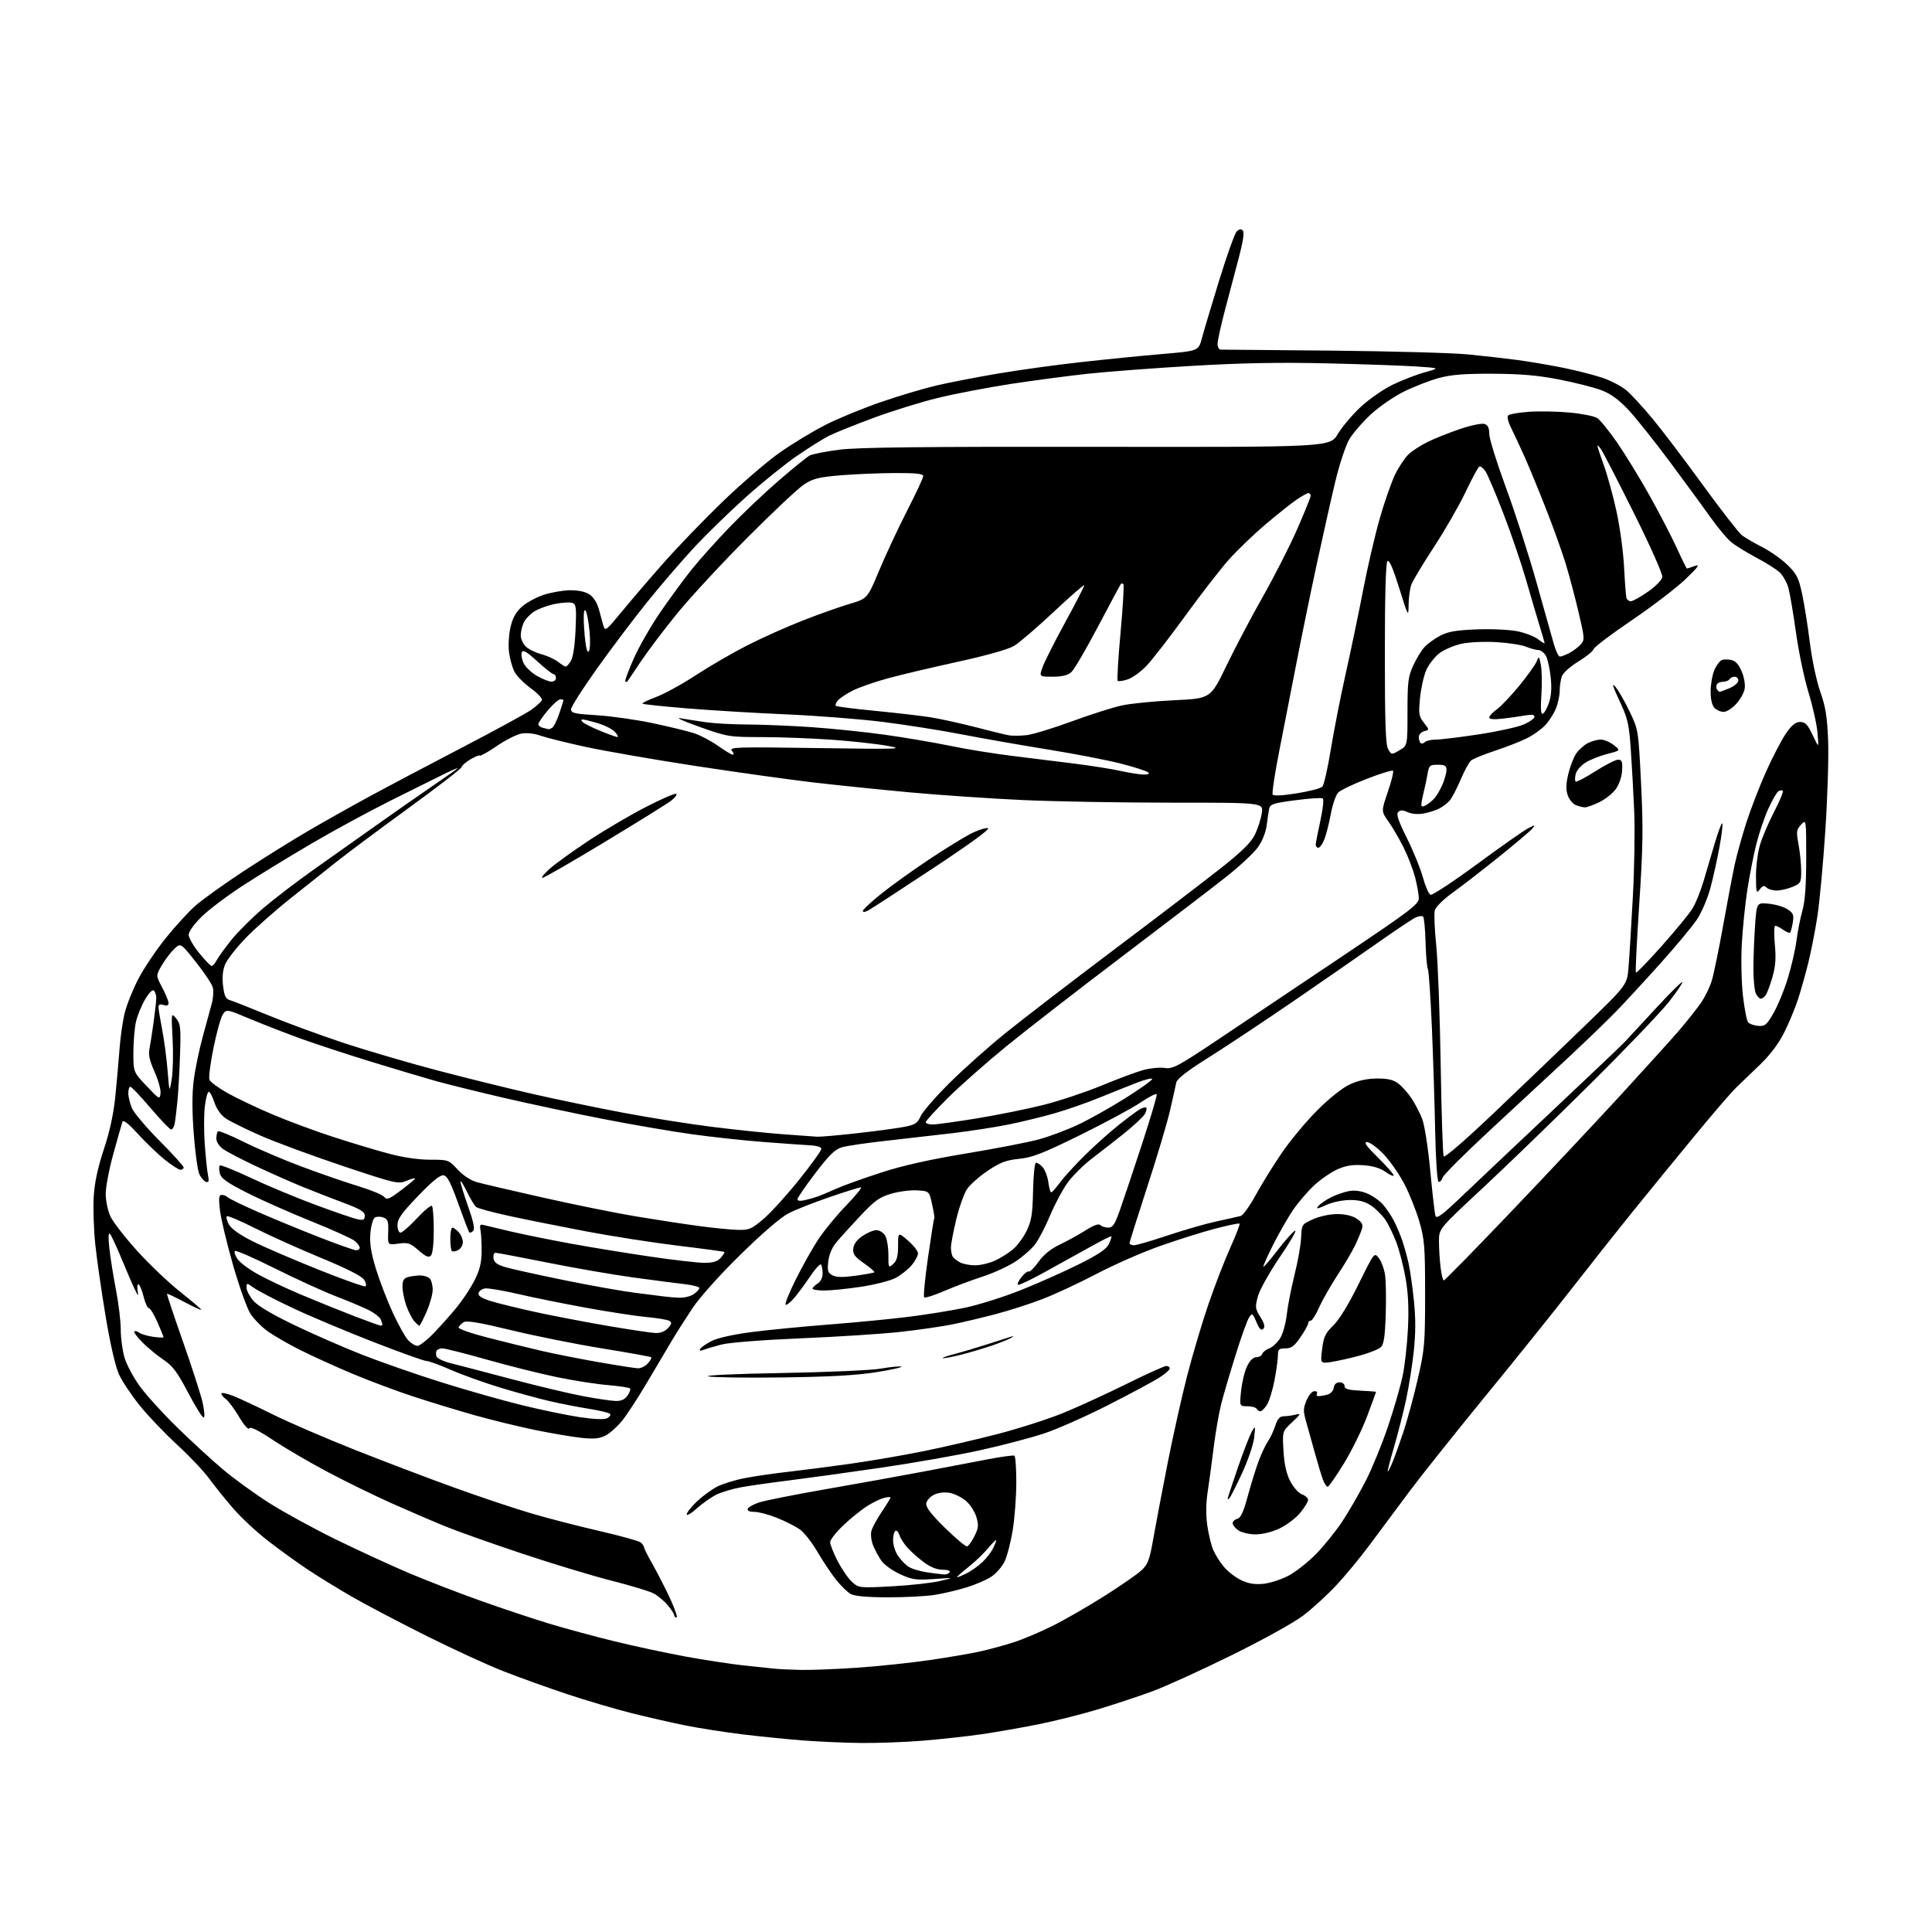 <?xml version="1.0" encoding="UTF-8" standalone="no"?>
<svg 
  version="1.1" 
  xmlns="http://www.w3.org/2000/svg" 
  xmlns:xlink="http://www.w3.org/1999/xlink" 
  xmlns:svg="http://www.w3.org/2000/svg"
  xmlns:rdf="http://www.w3.org/1999/02/22-rdf-syntax-ns#"
  xmlns:cc="http://creativecommons.org/ns#"
  xmlns:dc="http://purl.org/dc/elements/1.1/"
  viewBox="0 0 768 768"
  width="768"
  height="768"
>
<style>svg {background-color: white; }</style>"
<path stroke="none" fill="black" fill-rule="evenodd" d="M342.10,692.86C335.72,692.78 325.55,692.34 319.50,691.88C313.45,691.42 302.65,690.34 295.50,689.48C288.35,688.62 278.00,687.00 272.50,685.90C267.00,684.79 257.25,682.56 250.84,680.95C244.42,679.33 232.95,675.94 225.34,673.41C217.73,670.87 206.32,666.77 200.00,664.30C193.68,661.82 179.72,655.40 169.00,650.03C158.28,644.66 145.00,637.67 139.50,634.49C134.00,631.31 126.12,626.46 122.00,623.70C117.88,620.94 110.89,615.89 106.49,612.47C102.08,609.06 95.97,603.39 92.92,599.88C89.86,596.37 85.52,590.98 83.26,587.91C81.01,584.83 75.28,578.76 70.53,574.41C65.78,570.06 59.15,563.12 55.78,559.00C52.42,554.88 48.62,549.21 47.34,546.42C45.89,543.25 43.88,534.58 42.01,523.42C40.36,513.56 38.51,500.65 37.88,494.72C37.26,488.78 36.98,480.23 37.25,475.72C37.60,470.07 38.86,464.18 41.28,456.88C43.61,449.84 45.15,442.76 45.84,435.88C46.42,430.17 47.17,421.68 47.51,417.00C47.86,412.32 48.78,405.86 49.58,402.64C50.37,399.41 52.81,393.34 54.99,389.14C57.18,384.94 62.07,377.65 65.86,372.94C69.66,368.23 74.95,362.44 77.63,360.07C80.31,357.70 88.80,351.61 96.50,346.53C104.20,341.46 115.90,334.16 122.50,330.31C129.10,326.46 140.35,320.14 147.50,316.26C154.65,312.39 171.07,303.72 183.98,297.01C196.89,290.29 209.14,283.61 211.20,282.15C213.25,280.69 215.15,278.96 215.42,278.31C215.68,277.65 213.69,275.53 210.99,273.59C208.29,271.65 205.37,268.68 204.49,266.98C203.61,265.28 202.64,261.72 202.32,259.06C202.01,256.40 202.30,251.93 202.97,249.13C203.83,245.54 205.16,243.18 207.50,241.13C209.33,239.53 213.19,237.43 216.09,236.47C218.99,235.51 223.69,234.68 226.53,234.64C229.83,234.60 232.64,235.19 234.31,236.28C235.93,237.35 237.36,239.60 238.08,242.25C238.71,244.59 239.53,247.56 239.90,248.85C240.51,251.01 241.08,250.57 247.00,243.35C250.54,239.03 257.99,230.32 263.57,224.00C269.14,217.68 279.76,206.65 287.17,199.50C294.57,192.35 304.77,183.57 309.82,180.00C314.88,176.43 323.20,171.39 328.31,168.81C333.42,166.23 343.43,162.13 350.55,159.70C357.67,157.26 367.55,154.33 372.50,153.18C377.45,152.03 388.18,149.95 396.35,148.56C404.52,147.16 419.37,145.10 429.35,143.99C439.33,142.87 454.01,141.41 461.97,140.73C476.44,139.50 476.44,139.50 477.76,134.50C478.49,131.75 481.58,121.40 484.63,111.50C487.69,101.60 490.81,92.84 491.58,92.04C492.54,91.05 493.31,90.91 494.01,91.61C494.71,92.31 494.20,95.78 492.41,102.57C490.96,108.03 488.47,117.44 486.89,123.47C485.30,129.51 484.00,135.47 484.00,136.72C484.00,137.97 484.56,138.99 485.25,138.98C485.94,138.96 505.85,139.15 529.50,139.38C553.15,139.61 577.45,140.29 583.50,140.88C589.55,141.47 598.33,142.46 603.00,143.08C607.67,143.71 615.77,145.07 621.00,146.12C626.23,147.17 633.35,148.97 636.84,150.13C640.33,151.28 644.78,153.63 646.73,155.34C648.68,157.05 653.28,162.06 656.94,166.47C660.61,170.89 669.57,182.70 676.85,192.72C684.14,202.73 691.12,211.73 692.37,212.72C693.63,213.70 697.30,215.85 700.54,217.50C703.78,219.15 708.32,222.36 710.62,224.63C714.23,228.18 715.03,229.78 716.38,236.13C717.25,240.18 718.63,248.91 719.46,255.52C720.31,262.32 722.11,270.78 723.60,275.02C725.72,281.01 726.34,284.90 726.71,294.50C726.97,301.10 726.46,317.27 725.58,330.42C724.70,343.58 723.28,358.88 722.42,364.42C721.55,369.97 719.96,378.10 718.88,382.50C717.80,386.90 715.97,393.43 714.82,397.00C713.66,400.57 711.18,406.58 709.29,410.35C707.05,414.84 703.73,419.26 699.69,423.16C696.28,426.43 692.01,430.55 690.18,432.30C688.35,434.06 681.15,442.41 674.18,450.86C667.21,459.30 656.17,472.80 649.66,480.86C643.15,488.91 632.05,502.93 624.99,512.00C617.93,521.08 602.39,540.42 590.45,555.00C578.52,569.58 564.90,586.67 560.18,593.00C555.47,599.33 548.44,608.77 544.56,613.99C540.68,619.21 534.58,626.59 531.00,630.39C527.42,634.19 521.58,639.52 518.00,642.24C514.33,645.03 501.91,651.91 489.50,658.02C477.40,663.98 463.23,670.43 458.00,672.35C452.77,674.27 443.16,677.46 436.63,679.44C430.11,681.42 419.31,684.13 412.63,685.47C405.96,686.80 395.77,688.58 390.00,689.41C384.23,690.25 373.70,691.40 366.60,691.97C359.51,692.54 348.49,692.94 342.10,692.86zM318.50,663.82C322.35,663.90 332.25,663.51 340.50,662.96C348.75,662.40 361.73,661.04 369.35,659.94C376.96,658.83 386.19,657.25 389.85,656.42C393.51,655.59 399.43,653.98 403.00,652.83C406.57,651.68 413.47,648.76 418.33,646.35C423.18,643.94 432.48,638.59 438.99,634.47C445.49,630.34 452.15,625.73 453.78,624.21C456.33,621.83 456.98,620.07 458.48,611.47C459.44,605.99 461.99,592.58 464.14,581.69C466.28,570.79 469.81,555.04 471.96,546.69C474.12,538.33 477.93,525.56 480.42,518.30C482.91,511.04 486.80,500.99 489.07,495.97C491.33,490.95 492.98,486.65 492.74,486.41C492.50,486.17 488.08,487.09 482.90,488.45C477.73,489.81 467.83,492.93 460.91,495.39C453.98,497.85 442.73,502.79 435.91,506.38C429.08,509.96 419.45,514.46 414.50,516.36C409.55,518.27 401.23,520.95 396.00,522.33C390.77,523.71 383.00,525.56 378.73,526.43C374.46,527.31 365.01,528.67 357.73,529.47C350.45,530.26 332.68,531.41 318.24,532.01C302.90,532.66 289.80,533.69 286.74,534.49C283.86,535.24 280.64,536.19 279.59,536.60C278.24,537.12 277.89,536.99 278.40,536.16C278.81,535.50 280.85,534.10 282.95,533.03C285.19,531.88 291.63,530.45 298.63,529.54C305.16,528.69 319.05,527.33 329.50,526.52C339.95,525.71 354.12,524.34 361.00,523.48C367.88,522.63 377.95,521.01 383.38,519.89C388.82,518.77 398.94,515.58 405.88,512.81C412.82,510.03 423.25,505.39 429.05,502.48C436.83,498.58 439.92,496.47 440.83,494.46C441.52,492.97 441.94,491.61 441.78,491.44C441.61,491.28 437.66,493.28 432.99,495.88C428.32,498.49 420.25,502.96 415.05,505.82C409.85,508.69 405.20,510.90 404.72,510.74C404.25,510.58 404.82,509.22 406.01,507.72C407.19,506.21 408.51,505.20 408.93,505.46C409.36,505.72 411.11,503.99 412.82,501.60C414.89,498.72 417.72,496.42 421.25,494.75C424.17,493.36 428.78,490.83 431.48,489.11C434.76,487.03 436.73,486.33 437.40,487.00C437.95,487.55 439.38,488.00 440.57,488.00C442.36,488.00 443.18,486.74 445.28,480.75C446.68,476.76 450.60,465.05 453.99,454.72C457.37,444.38 460.00,435.52 459.82,435.02C459.64,434.53 456.80,435.95 453.50,438.19C450.20,440.44 439.40,446.26 429.50,451.14C414.56,458.50 410.41,460.12 405.10,460.66C399.89,461.19 397.59,462.07 392.62,465.41C389.27,467.66 385.57,470.94 384.39,472.71C383.22,474.47 381.30,479.87 380.13,484.71C378.96,489.54 378.00,494.62 378.01,496.00C378.02,497.38 378.36,499.00 378.77,499.60C379.17,500.21 380.48,501.22 381.68,501.85C382.89,502.48 385.59,502.99 387.68,502.98C389.78,502.97 393.30,502.14 395.50,501.13C397.70,500.13 400.93,498.10 402.67,496.63C404.42,495.16 406.87,491.83 408.13,489.23C410.03,485.31 410.46,482.61 410.65,473.52C410.78,467.48 411.28,462.41 411.76,462.25C412.25,462.08 413.44,462.83 414.41,463.90C415.38,464.97 416.42,467.68 416.72,469.92C417.02,472.17 417.54,473.99 417.88,473.98C418.22,473.96 419.83,472.15 421.47,469.94C423.10,467.74 427.60,462.82 431.47,459.02C435.33,455.22 441.43,449.79 445.00,446.96C448.57,444.12 452.33,441.36 453.34,440.82C454.35,440.28 455.39,440.06 455.67,440.33C455.94,440.61 455.70,441.70 455.13,442.76C454.56,443.83 451.03,447.16 447.30,450.18C443.56,453.19 437.73,457.75 434.35,460.31C430.96,462.87 426.53,467.23 424.50,469.99C422.48,472.76 419.31,478.65 417.46,483.10C415.61,487.54 412.92,492.73 411.46,494.64C410.01,496.54 406.50,499.62 403.66,501.49C400.82,503.36 394.90,506.07 390.50,507.50C386.10,508.93 379.24,511.51 375.26,513.23C371.28,514.95 367.73,516.06 367.37,515.70C367.01,515.34 367.70,508.19 368.90,499.82C370.10,491.44 371.22,484.45 371.39,484.28C371.56,484.10 371.18,481.61 370.53,478.73C369.36,473.50 369.36,473.50 364.63,473.19C362.03,473.02 357.40,473.61 354.34,474.50C349.61,475.88 347.75,477.21 342.01,483.31C338.29,487.27 334.01,491.98 332.50,493.80C330.75,495.88 329.56,498.69 329.25,501.45C328.84,505.16 329.08,505.97 330.91,506.95C332.45,507.78 335.02,507.82 340.12,507.12C344.01,506.58 347.37,505.96 347.58,505.75C347.80,505.54 345.92,503.92 343.42,502.16C339.67,499.52 338.93,498.48 339.19,496.26C339.39,494.52 340.70,492.76 342.90,491.28C344.77,490.03 347.25,489.00 348.41,489.00C349.57,489.00 351.11,489.95 351.83,491.10C352.55,492.26 353.14,495.67 353.14,498.69C353.14,504.05 353.19,504.14 355.07,502.44C356.53,501.12 357.00,499.35 357.00,495.23C357.00,489.77 357.00,489.77 360.92,493.13C363.07,494.99 364.87,497.25 364.92,498.17C364.96,499.09 363.82,501.25 362.37,502.97C360.93,504.68 358.00,506.98 355.86,508.07C353.73,509.16 347.59,510.71 342.24,511.52C336.88,512.33 330.36,512.99 327.75,512.99C325.14,513.00 323.00,512.66 323.00,512.24C323.00,511.82 323.90,510.92 325.00,510.23C326.23,509.46 327.00,507.90 327.00,506.16C327.00,504.60 326.70,503.03 326.33,502.66C325.96,502.29 324.05,504.40 322.08,507.34C320.11,510.28 317.24,514.16 315.71,515.97C314.17,517.77 312.63,518.97 312.29,518.62C311.94,518.28 313.73,513.83 316.26,508.75C318.79,503.66 322.75,496.57 325.07,493.00C327.38,489.43 332.44,483.24 336.31,479.25C340.17,475.26 342.83,472.00 342.20,472.00C341.58,472.00 335.98,473.74 329.76,475.87C323.54,478.00 316.21,480.89 313.47,482.30C310.43,483.86 303.02,490.22 294.41,498.68C286.24,506.68 278.25,515.58 275.41,519.83C272.71,523.86 268.98,529.71 267.13,532.83C265.27,535.95 260.83,543.45 257.25,549.50C253.68,555.55 249.20,562.42 247.30,564.77C245.40,567.11 242.44,569.75 240.74,570.64C238.37,571.86 236.14,572.09 231.32,571.59C227.85,571.24 219.64,569.85 213.09,568.52C206.54,567.19 195.60,564.52 188.77,562.60C181.94,560.67 170.90,557.31 164.24,555.12C157.58,552.93 146.62,548.83 139.90,546.00C133.17,543.17 123.81,538.91 119.08,536.52C114.36,534.14 108.60,530.80 106.27,529.10C103.94,527.41 100.93,524.32 99.57,522.26C98.22,520.19 95.08,511.41 92.60,502.75C90.13,494.09 87.79,484.30 87.42,481.00C86.87,476.15 87.02,475.00 88.17,475.00C88.96,475.00 90.03,475.43 90.56,475.96C91.08,476.48 96.24,479.00 102.01,481.54C107.78,484.09 118.72,488.61 126.33,491.59C133.93,494.56 140.79,497.00 141.58,497.00C142.36,497.00 143.00,496.55 143.00,495.99C143.00,495.43 142.13,494.23 141.06,493.32C139.99,492.40 132.23,488.89 123.81,485.51C115.39,482.12 103.90,477.03 98.27,474.18C90.20,470.10 87.90,468.46 87.40,466.45C87.05,465.05 87.03,463.63 87.37,463.30C87.70,462.96 93.27,465.19 99.74,468.24C106.21,471.29 117.76,476.11 125.42,478.95C133.07,481.79 140.61,484.37 142.17,484.68C144.52,485.15 145.00,484.91 145.00,483.26C145.00,481.67 143.23,480.61 136.25,478.01C131.44,476.22 123.90,473.27 119.50,471.46C115.10,469.65 107.00,466.05 101.50,463.46C96.00,460.87 90.26,457.87 88.75,456.81C87.13,455.66 86.00,453.93 86.00,452.60C86.00,451.35 86.28,450.06 86.62,449.72C86.96,449.38 91.57,451.26 96.87,453.91C102.17,456.56 112.58,461.00 120.00,463.77C127.42,466.55 137.55,470.05 142.50,471.55C147.45,473.05 152.05,474.95 152.72,475.78C153.77,477.09 154.68,476.73 159.47,473.11C162.51,470.82 165.00,468.72 165.00,468.45C165.00,468.19 163.47,468.61 161.60,469.40C158.32,470.76 157.37,470.54 136.35,463.52C124.33,459.50 109.65,454.09 103.72,451.49C97.79,448.89 91.52,445.80 89.80,444.63C87.82,443.29 86.13,440.92 85.24,438.25C84.47,435.91 83.45,434.00 82.99,434.00C82.52,434.00 81.83,436.55 81.44,439.67C81.05,442.78 81.02,449.52 81.38,454.63C81.74,459.74 82.32,465.35 82.67,467.10C83.16,469.55 82.99,470.16 81.90,469.81C81.13,469.56 79.95,468.22 79.27,466.84C78.60,465.46 77.59,458.26 77.03,450.85C76.34,441.80 76.33,434.77 77.00,429.48C77.55,425.15 79.17,417.30 80.61,412.05C82.04,406.80 83.67,400.82 84.22,398.78C84.78,396.73 84.95,393.94 84.61,392.59C84.27,391.23 81.26,386.68 77.91,382.47C71.83,374.81 71.83,374.81 69.32,377.16C67.94,378.45 65.71,381.36 64.37,383.64C61.94,387.78 61.94,387.78 64.47,392.54C65.86,395.16 67.00,397.94 67.00,398.72C67.00,399.68 66.36,399.93 65.00,399.50C63.62,399.06 63.00,399.32 63.00,400.33C63.00,401.13 63.65,405.10 64.44,409.14C65.23,413.19 66.21,420.55 66.61,425.50C67.35,434.50 67.35,434.50 68.26,429.00C68.76,425.98 68.92,418.77 68.61,413.00C68.06,402.50 68.06,402.50 70.01,404.83C71.75,406.92 71.91,408.41 71.58,418.83C71.38,425.25 70.91,433.65 70.55,437.50C70.18,441.35 69.68,445.51 69.42,446.75C69.17,447.99 68.55,449.00 68.04,449.00C67.54,449.00 63.87,445.18 59.88,440.50C55.90,435.82 52.28,432.00 51.82,432.00C51.37,432.00 51.00,433.14 51.00,434.53C51.00,435.92 51.64,438.59 52.42,440.46C53.20,442.32 58.15,448.19 63.42,453.49C68.69,458.80 73.00,463.56 73.00,464.07C73.00,464.58 72.43,465.00 71.73,465.00C71.03,465.00 68.22,463.19 65.48,460.98C62.74,458.77 57.94,454.16 54.81,450.74C50.83,446.40 48.97,444.98 48.64,446.01C48.37,446.83 46.77,452.49 45.08,458.59C43.38,464.70 42.01,471.90 42.02,474.59C42.03,477.29 42.87,481.30 43.88,483.50C44.89,485.70 49.64,491.84 54.44,497.15C59.24,502.46 66.95,509.81 71.58,513.48C76.21,517.15 80.00,520.37 80.00,520.64C80.00,520.91 76.99,519.54 73.32,517.58C69.64,515.63 66.52,514.15 66.38,514.29C66.24,514.42 69.05,522.85 72.63,533.02C76.20,543.18 79.73,554.09 80.47,557.25C81.21,560.41 81.46,563.21 81.02,563.49C80.58,563.76 77.81,559.38 74.86,553.76C70.49,545.43 68.68,542.99 65.05,540.57C62.60,538.93 58.85,535.85 56.72,533.72C54.58,531.58 53.08,529.58 53.39,529.27C53.70,528.97 54.53,529.17 55.23,529.72C55.93,530.27 58.41,531.02 60.75,531.38C63.09,531.73 65.00,531.81 65.00,531.54C65.00,531.27 63.90,528.57 62.56,525.53C61.21,522.49 59.69,520.00 59.17,520.00C58.66,520.00 57.73,518.00 57.12,515.56C56.50,513.12 55.62,510.88 55.15,510.59C54.67,510.30 54.46,511.28 54.67,512.78C55.05,515.50 55.05,515.50 53.56,512.50C52.75,510.85 50.42,505.45 48.38,500.50C46.34,495.55 44.25,491.05 43.72,490.50C43.10,489.86 43.00,491.83 43.45,496.00C43.82,499.57 45.00,507.00 46.06,512.50C47.13,518.00 48.00,525.23 48.00,528.57C48.00,531.91 48.68,536.93 49.51,539.72C50.34,542.52 53.10,547.66 55.65,551.15C58.19,554.64 64.83,561.94 70.39,567.37C75.95,572.80 84.10,580.29 88.50,584.02C92.90,587.74 101.23,593.79 107.00,597.45C112.78,601.12 124.70,607.64 133.50,611.95C142.30,616.25 155.35,622.26 162.50,625.30C169.65,628.33 182.57,633.33 191.22,636.39C199.86,639.46 212.03,643.52 218.27,645.41C224.50,647.30 236.10,650.44 244.05,652.39C252.00,654.34 264.71,657.07 272.29,658.46C279.88,659.85 290.23,661.44 295.29,662.00C300.36,662.55 306.07,663.15 308.00,663.34C309.93,663.53 314.65,663.74 318.50,663.82zM268.93,643.00C268.42,643.00 268.00,642.58 268.00,642.08C268.00,641.57 266.82,639.75 265.38,638.04C263.94,636.33 261.40,634.23 259.74,633.37C258.08,632.51 250.60,630.25 243.11,628.35C235.63,626.46 219.55,621.59 207.39,617.53C195.23,613.48 181.28,608.52 176.39,606.51C171.50,604.50 162.07,600.43 155.43,597.46C148.80,594.50 137.52,588.98 130.38,585.20C123.23,581.42 113.44,575.70 108.61,572.49C102.78,568.61 99.60,567.03 99.13,567.79C98.71,568.48 97.07,566.65 95.03,563.21C93.16,560.07 90.82,556.91 89.82,556.19C88.82,555.47 88.00,554.47 88.00,553.96C88.00,553.45 90.14,553.88 92.75,554.91C95.36,555.95 102.49,559.29 108.60,562.33C114.70,565.37 129.33,571.68 141.10,576.35C152.87,581.02 170.72,587.80 180.77,591.42C190.82,595.04 204.41,599.59 210.98,601.53C217.54,603.48 229.76,606.64 238.14,608.56C246.51,610.49 253.96,612.55 254.68,613.15C255.41,613.75 256.00,614.60 256.00,615.03C256.00,615.46 257.61,618.66 259.58,622.14C261.54,625.62 264.67,631.74 266.51,635.73C268.36,639.73 269.45,643.00 268.93,643.00zM353.00,634.96C344.66,634.94 339.72,634.50 338.16,633.63C336.87,632.92 334.24,630.34 332.31,627.92C330.39,625.49 327.05,620.49 324.90,616.81C322.75,613.13 319.64,609.16 317.99,607.99C316.34,606.82 312.30,604.76 309.01,603.43C305.73,602.09 301.64,601.00 299.94,601.00C298.01,601.00 296.98,600.56 297.22,599.83C297.44,599.19 299.37,598.05 301.53,597.31C303.68,596.56 315.80,594.15 328.47,591.94C341.14,589.73 358.48,586.61 367.00,584.99C375.52,583.38 387.00,581.19 392.50,580.13C398.00,579.07 402.84,578.41 403.25,578.66C403.66,578.91 404.00,583.70 404.00,589.31C403.99,594.91 403.35,603.45 402.57,608.27C401.79,613.09 400.32,618.71 399.32,620.76C398.32,622.80 395.96,625.50 394.09,626.75C392.21,628.00 387.79,629.91 384.26,631.00C380.74,632.09 375.08,633.43 371.68,633.98C368.28,634.53 359.88,634.97 353.00,634.96zM354.47,630.59C361.64,630.21 370.20,629.27 373.50,628.51C379.50,627.11 379.50,627.11 371.35,627.68C364.10,628.18 362.61,627.97 357.76,625.75C354.77,624.38 351.43,621.96 350.33,620.38C349.24,618.80 347.77,616.05 347.06,614.27C346.35,612.49 346.04,609.96 346.38,608.63C346.71,607.31 348.56,603.88 350.49,601.01C352.42,598.15 354.00,595.57 354.00,595.29C354.00,595.01 352.84,595.07 351.42,595.43C350.00,595.79 346.97,597.25 344.70,598.69C342.42,600.13 338.18,603.55 335.28,606.30C332.38,609.04 330.00,612.08 330.00,613.04C330.00,614.01 331.36,617.43 333.03,620.65C334.70,623.87 337.27,627.58 338.75,628.89C341.39,631.24 341.68,631.27 354.47,630.59zM502.29,629.58C504.92,629.31 509.42,627.83 512.29,626.31C515.15,624.78 520.07,620.90 523.20,617.70C526.34,614.49 531.04,608.64 533.65,604.69C536.26,600.73 540.46,593.45 542.98,588.50C545.50,583.55 549.45,573.88 551.77,567.00C554.09,560.12 556.69,551.12 557.56,547.00C558.43,542.88 559.39,534.33 559.69,528.00C560.07,519.98 559.78,513.93 558.72,508.00C557.89,503.32 556.25,496.95 555.07,493.84C553.89,490.73 551.92,486.69 550.69,484.87C549.46,483.04 546.93,480.52 545.08,479.27C542.65,477.63 540.28,477.01 536.60,477.02C533.69,477.03 529.62,477.90 527.12,479.03C523.63,480.62 523.01,480.70 524.05,479.44C524.78,478.57 526.99,477.02 528.98,476.01C530.97,475.00 534.19,473.87 536.13,473.50C538.46,473.07 540.98,473.38 543.48,474.43C545.57,475.30 548.37,477.25 549.70,478.76C551.03,480.27 552.99,483.17 554.06,485.20C555.12,487.24 556.64,490.84 557.44,493.20C558.24,495.57 559.38,499.66 559.96,502.30C560.55,504.95 561.50,511.61 562.06,517.12C562.78,524.18 562.76,530.12 561.98,537.31C561.37,542.92 559.99,551.55 558.92,556.50C557.85,561.45 555.70,569.89 554.14,575.25C552.57,580.61 551.45,585.00 551.63,585.00C551.82,585.00 552.68,583.31 553.55,581.25C554.42,579.19 556.40,573.65 557.96,568.94C559.51,564.23 562.07,554.78 563.64,547.94C566.30,536.37 566.50,534.03 566.50,514.50C566.50,495.55 566.28,492.72 564.20,485.55C562.93,481.17 560.23,474.42 558.20,470.55C556.17,466.67 552.45,461.36 549.94,458.75C547.42,456.14 544.50,454.00 543.44,454.00C541.99,454.00 543.09,455.56 547.75,460.15C551.19,463.54 554.00,466.72 554.00,467.22C554.00,467.72 552.57,467.12 550.82,465.87C548.69,464.35 545.75,463.46 541.96,463.19C537.75,462.89 535.10,463.30 531.72,464.80C529.20,465.91 525.03,468.77 522.44,471.16C519.85,473.55 516.06,477.97 514.00,481.00C511.95,484.02 508.38,490.26 506.07,494.85C503.76,499.45 502.03,503.36 502.22,503.55C502.41,503.74 505.02,500.69 508.03,496.76C511.04,492.84 514.11,489.44 514.85,489.20C515.60,488.96 512.87,493.65 508.80,499.63C504.73,505.61 500.80,512.61 500.08,515.20C498.86,519.56 498.93,520.15 501.01,523.52C502.65,526.16 502.95,527.45 502.15,528.25C501.34,529.06 500.62,528.32 499.46,525.55C497.98,522.02 497.77,521.88 496.57,523.62C495.85,524.66 493.44,531.35 491.21,538.50C488.97,545.65 486.39,554.42 485.47,558.00C484.56,561.58 483.19,569.45 482.44,575.50C481.69,581.55 480.61,589.54 480.04,593.25C479.39,597.51 479.34,602.32 479.90,606.28C480.39,609.73 481.44,614.11 482.24,616.03C483.04,617.94 484.98,621.03 486.56,622.89C488.13,624.76 491.24,627.14 493.46,628.18C496.36,629.54 498.85,629.93 502.29,629.58zM380.46,627.00C380.81,627.00 382.54,626.27 384.30,625.39C386.06,624.50 388.78,622.59 390.34,621.14C391.90,619.69 393.81,617.28 394.59,615.80C395.37,614.31 396.00,612.75 396.00,612.32C396.00,611.89 394.58,613.27 392.85,615.37C391.11,617.48 387.47,620.95 384.76,623.10C382.04,625.24 380.11,627.00 380.46,627.00zM375.19,625.88C376.12,625.94 377.16,625.55 377.50,625.00C377.87,624.41 376.73,624.00 374.71,624.00C372.53,624.00 369.90,622.97 367.40,621.13C365.26,619.55 362.31,616.96 360.86,615.38C359.41,613.80 357.92,611.48 357.54,610.24C357.16,608.99 356.44,608.23 355.93,608.54C355.42,608.86 355.00,610.55 355.01,612.31C355.01,614.06 355.85,616.76 356.86,618.31C357.88,619.85 359.72,621.81 360.95,622.68C362.18,623.54 365.50,624.58 368.34,625.00C371.18,625.41 374.26,625.81 375.19,625.88zM384.47,614.71C385.04,614.53 386.35,612.68 387.38,610.60C388.98,607.37 389.09,606.23 388.11,602.98C387.48,600.87 385.61,598.01 383.95,596.61C382.30,595.22 379.42,593.79 377.56,593.44C375.49,593.06 373.06,593.34 371.34,594.16C369.78,594.91 368.36,596.47 368.20,597.62C367.98,599.14 370.08,601.88 375.67,607.38C379.94,611.58 383.90,614.88 384.47,614.71zM499.00,609.94C496.52,609.91 493.49,609.19 492.25,608.33C491.01,607.46 490.00,606.19 490.00,605.49C490.00,604.80 490.83,604.01 491.85,603.75C493.22,603.39 494.31,601.04 495.97,594.88C497.21,590.27 499.14,584.02 500.25,581.00C501.37,577.98 503.06,574.38 504.00,573.00C504.95,571.62 506.27,568.81 506.94,566.75C507.85,563.95 508.71,563.00 510.33,562.99C511.52,562.98 513.62,562.69 515.00,562.35C517.24,561.80 517.09,562.11 513.62,565.37C509.74,569.00 509.74,569.00 510.21,576.75C510.52,582.06 511.36,585.85 512.88,588.79C514.10,591.18 516.17,593.50 517.54,594.02C518.89,594.53 520.00,595.53 520.00,596.25C520.00,596.96 518.57,599.28 516.82,601.40C515.07,603.52 511.36,606.32 508.57,607.62C505.52,609.04 501.71,609.96 499.00,609.94zM276.95,599.66C274.78,601.62 273.00,602.66 273.00,601.96C273.00,601.26 274.82,598.96 277.04,596.84C279.27,594.73 282.91,592.07 285.13,590.93C287.36,589.80 292.40,588.26 296.34,587.52C300.28,586.77 308.00,585.66 313.50,585.04C319.00,584.42 330.02,583.00 338.00,581.87C345.98,580.75 359.02,578.51 367.00,576.90C374.98,575.28 388.40,572.17 396.83,569.98C405.25,567.78 416.95,564.02 422.83,561.60C428.70,559.19 439.97,554.02 447.87,550.11C455.77,546.20 462.86,543.00 463.62,543.00C464.38,543.00 465.00,543.44 465.00,543.99C465.00,544.53 463.09,546.20 460.75,547.69C458.41,549.18 449.30,554.06 440.50,558.54C431.70,563.02 420.23,568.10 415.00,569.84C409.77,571.57 398.31,574.58 389.53,576.51C380.75,578.45 362.98,581.58 350.03,583.46C337.09,585.35 320.88,587.59 314.00,588.45C307.12,589.30 298.57,590.51 295.00,591.14C291.43,591.76 286.79,593.13 284.70,594.18C282.62,595.23 279.13,597.69 276.95,599.66zM488.80,595.45C488.36,595.97 488.00,596.14 488.00,595.81C488.00,595.49 489.83,589.91 492.07,583.41C494.31,576.92 496.81,570.45 497.63,569.05C499.04,566.61 499.08,566.71 498.54,571.50C498.23,574.25 496.09,580.55 493.79,585.50C491.49,590.45 489.25,594.93 488.80,595.45zM527.76,591.00C527.32,591.00 526.49,589.78 525.92,588.28C525.35,586.79 523.95,582.18 522.81,578.03C521.67,573.89 520.08,568.21 519.29,565.42C518.00,560.92 518.01,559.91 519.37,556.67C520.23,554.60 521.60,553.00 522.51,553.00C523.39,553.00 523.84,553.45 523.50,554.00C523.16,554.55 523.47,554.99 524.19,554.99C524.91,554.98 526.49,554.71 527.69,554.38C528.93,554.05 530.02,552.86 530.19,551.65C530.39,550.27 531.22,549.50 532.50,549.50C533.61,549.50 534.50,550.17 534.50,551.00C534.50,552.14 535.99,552.57 540.75,552.80C544.19,552.96 547.00,553.19 547.00,553.30C546.99,553.41 545.42,557.72 543.49,562.89C541.57,568.05 537.43,576.49 534.29,581.64C531.14,586.79 528.21,591.00 527.76,591.00zM241.28,563.80C242.26,563.30 242.83,562.54 242.56,562.09C242.28,561.65 238.56,560.73 234.28,560.05C230.00,559.37 222.90,557.99 218.50,556.97C214.10,555.96 205.27,553.54 198.88,551.60C192.49,549.66 183.64,546.48 179.22,544.54C174.80,542.59 170.41,541.00 169.48,541.00C168.55,541.00 158.95,537.56 148.14,533.35C137.34,529.14 122.98,523.10 116.24,519.91C109.49,516.73 102.63,513.16 100.99,511.99C98.05,509.90 98.00,509.90 98.00,511.86C98.00,512.95 99.19,515.26 100.64,516.99C102.37,519.04 108.01,522.40 116.89,526.68C124.38,530.29 136.57,535.62 144.00,538.54C151.43,541.46 165.60,546.39 175.50,549.50C185.40,552.61 199.80,556.70 207.50,558.58C215.20,560.47 225.55,562.61 230.50,563.35C236.06,564.18 240.18,564.35 241.28,563.80zM501.04,561.00C500.53,561.00 499.84,560.55 499.50,560.00C499.16,559.45 497.49,559.00 495.80,559.00C492.72,559.00 492.72,559.00 493.36,552.82C493.72,549.42 494.79,545.03 495.75,543.07C496.85,540.83 498.21,539.50 499.42,539.50C500.47,539.49 501.53,538.90 501.77,538.18C502.01,537.46 503.29,536.46 504.60,535.96C505.92,535.46 507.86,533.63 508.92,531.90C509.97,530.16 511.14,525.99 511.50,522.62C511.87,519.26 513.26,512.15 514.58,506.83C515.91,501.52 517.10,494.81 517.22,491.93C517.45,486.75 517.50,486.67 521.97,484.66C524.55,483.50 528.65,482.62 531.50,482.61C534.70,482.60 537.50,483.26 539.28,484.43C541.36,485.81 541.90,486.79 541.43,488.38C541.09,489.55 539.91,492.43 538.80,494.78C537.70,497.14 534.52,502.54 531.74,506.78C528.96,511.03 525.64,516.86 524.36,519.75C523.07,522.64 521.57,525.00 521.01,525.00C520.46,525.00 520.00,525.48 520.00,526.07C520.00,526.66 518.63,529.13 516.95,531.57C514.51,535.12 513.32,536.00 510.95,536.00C508.40,536.00 508.00,536.37 508.00,538.75C508.00,540.26 507.38,544.76 506.62,548.75C505.86,552.73 504.50,557.12 503.59,558.50C502.69,559.87 501.54,561.00 501.04,561.00zM244.69,556.91C246.90,556.97 248.35,556.33 249.40,554.84C250.23,553.65 250.72,552.36 250.49,551.98C250.26,551.60 246.34,550.99 241.78,550.61C237.23,550.24 228.10,548.82 221.50,547.46C214.90,546.10 202.35,542.96 193.60,540.49C184.86,538.02 176.89,536.00 175.91,536.00C174.92,536.00 173.87,536.41 173.56,536.91C173.25,537.41 173.24,538.45 173.53,539.23C173.83,540.01 176.42,541.22 179.29,541.93C182.15,542.64 193.00,545.48 203.39,548.23C213.78,550.98 226.60,554.03 231.89,555.02C237.17,556.00 242.94,556.85 244.69,556.91zM311.00,547.55C296.43,547.74 283.15,547.55 281.50,547.13C279.80,546.69 292.55,546.11 311.00,545.79C328.88,545.48 346.54,544.69 350.26,544.03C353.98,543.38 357.58,543.03 358.26,543.25C358.94,543.48 354.55,544.46 348.50,545.44C340.58,546.71 330.08,547.30 311.00,547.55zM253.60,543.92C254.75,543.97 256.51,543.10 257.51,541.99C258.50,540.89 259.12,539.79 258.88,539.54C258.63,539.30 249.90,537.72 239.47,536.03C229.04,534.35 212.71,531.08 203.20,528.77C190.43,525.67 185.47,524.85 184.26,525.61C183.36,526.18 182.47,527.10 182.28,527.66C182.09,528.23 187.46,530.10 194.22,531.82C200.97,533.55 210.55,535.90 215.50,537.04C220.45,538.19 230.57,540.19 238.00,541.49C245.43,542.79 252.44,543.88 253.60,543.92zM529.18,541.41C524.85,542.05 524.85,542.05 525.57,536.27C526.18,531.39 526.86,529.94 530.03,526.86C532.36,524.59 536.12,518.45 540.04,510.50C546.31,497.76 546.31,497.76 548.12,500.13C549.11,501.43 550.22,504.40 550.57,506.72C550.93,509.04 551.05,516.11 550.85,522.44C550.58,531.08 550.11,534.32 548.95,535.48C548.11,536.32 544.29,537.86 540.46,538.89C536.63,539.92 531.55,541.05 529.18,541.41zM374.86,539.91C374.11,539.86 375.98,539.16 379.00,538.36C382.02,537.57 387.88,535.84 392.00,534.52C396.12,533.21 400.40,531.84 401.50,531.49C403.02,531.00 403.14,531.08 402.00,531.80C401.18,532.32 397.80,533.68 394.50,534.82C391.20,535.95 385.74,537.58 382.36,538.44C378.98,539.30 375.60,539.96 374.86,539.91zM165.96,535.00C166.84,535.00 169.84,532.64 172.61,529.75C175.38,526.86 179.51,522.21 181.79,519.40C184.06,516.60 187.16,511.88 188.66,508.90C190.70,504.87 191.41,501.98 191.45,497.50C191.48,494.20 191.28,490.38 191.00,489.00C190.62,487.12 190.87,486.60 192.00,486.91C192.82,487.13 197.85,488.33 203.16,489.56C208.47,490.79 219.27,492.98 227.16,494.41C235.05,495.85 249.12,498.14 258.43,499.51C267.74,500.88 277.46,502.00 280.02,502.00C283.42,502.00 285.18,501.46 286.51,499.99C287.50,498.89 288.14,497.84 287.91,497.67C287.68,497.49 279.40,496.37 269.50,495.18C259.60,493.98 243.18,491.42 233.00,489.49C222.82,487.56 209.10,484.81 202.50,483.38C195.90,481.96 189.95,480.34 189.28,479.80C188.61,479.25 186.94,476.49 185.57,473.65C184.20,470.82 183.06,469.03 183.04,469.67C183.02,470.31 184.38,474.76 186.07,479.55C188.23,485.66 188.83,488.57 188.09,489.31C187.51,489.89 186.82,490.15 186.56,489.89C186.30,489.63 184.33,484.49 182.17,478.46C179.17,470.04 177.81,467.43 176.31,467.20C174.97,467.00 171.83,469.55 166.18,475.43C159.62,482.26 158.00,484.55 158.00,486.98C158.00,488.68 158.53,490.00 159.21,490.00C159.88,490.00 162.80,487.45 165.70,484.33C168.61,481.20 171.31,478.98 171.71,479.37C172.10,479.77 172.43,484.12 172.43,489.03C172.43,494.49 171.98,498.42 171.27,499.13C170.38,500.02 169.21,499.51 166.39,497.04C163.07,494.13 162.21,493.84 158.40,494.36C154.13,494.94 154.13,494.94 154.31,489.86C154.47,485.52 154.19,484.65 152.41,483.98C151.26,483.54 149.73,483.55 149.00,484.00C148.27,484.45 147.48,487.26 147.23,490.24C146.90,494.24 147.47,497.93 149.39,504.25C150.83,508.96 153.84,516.80 156.07,521.66C158.30,526.52 161.08,531.51 162.24,532.75C163.40,533.99 165.07,535.00 165.96,535.00zM260.60,529.90C262.55,529.96 264.38,529.24 265.56,527.94C267.03,526.31 267.15,525.71 266.11,525.07C265.39,524.62 261.36,523.95 257.15,523.56C252.95,523.18 242.08,521.52 233.00,519.86C223.93,518.21 211.68,515.73 205.79,514.35C199.90,512.98 194.05,512.00 192.80,512.18C191.55,512.35 190.39,513.20 190.22,514.06C190.01,515.16 191.47,516.08 195.21,517.23C198.12,518.12 205.96,520.05 212.64,521.51C219.32,522.97 232.14,525.43 241.14,526.98C250.14,528.53 258.89,529.84 260.60,529.90zM151.25,526.95C151.66,526.98 152.00,526.81 152.00,526.58C152.00,526.35 151.72,525.43 151.38,524.54C151.03,523.65 148.94,521.99 146.73,520.86C144.51,519.73 138.61,517.24 133.60,515.32C128.60,513.39 117.65,508.40 109.28,504.22C100.90,500.04 93.75,496.91 93.39,497.28C93.03,497.64 93.46,499.05 94.35,500.41C95.24,501.77 98.83,504.48 102.31,506.43C105.80,508.38 113.57,512.06 119.58,514.60C125.58,517.13 135.00,520.94 140.50,523.06C146.00,525.18 150.84,526.93 151.25,526.95zM166.71,527.00C166.49,527.00 165.58,526.19 164.68,525.20C163.79,524.21 162.37,521.45 161.53,519.07C160.69,516.70 160.00,513.28 160.00,511.49C160.00,508.96 160.50,508.10 162.25,507.63C163.49,507.30 165.65,507.02 167.05,507.01C168.45,507.01 170.14,507.54 170.80,508.20C171.46,508.86 172.00,510.87 172.00,512.67C172.00,514.47 170.90,518.43 169.56,521.47C168.21,524.51 166.93,527.00 166.71,527.00zM270.03,515.86C271.97,515.94 274.56,515.30 275.78,514.44C277.00,513.59 278.00,512.49 278.00,512.02C278.00,511.54 275.41,510.85 272.25,510.48C269.09,510.12 259.98,508.94 252.00,507.85C244.03,506.77 228.63,504.11 217.80,501.94C206.96,499.78 197.60,498.00 196.98,498.00C196.36,498.00 196.00,498.99 196.18,500.21C196.42,501.87 197.63,502.75 201.00,503.74C203.47,504.46 214.05,506.80 224.50,508.93C234.95,511.06 247.55,513.30 252.50,513.91C257.45,514.51 262.62,515.17 264.00,515.37C265.38,515.57 268.09,515.79 270.03,515.86zM145.28,511.33C145.74,511.04 145.48,509.84 144.70,508.65C143.80,507.28 137.54,504.12 127.39,499.94C118.65,496.32 106.84,491.01 101.15,488.12C95.45,485.24 90.51,483.15 90.17,483.49C89.83,483.84 90.23,485.33 91.05,486.81C92.01,488.53 95.41,490.93 100.52,493.48C104.91,495.67 116.59,500.70 126.47,504.66C136.35,508.61 144.81,511.62 145.28,511.33zM573.93,509.00C574.29,509.00 586.04,497.01 600.04,482.35C614.04,467.70 633.83,446.64 644.00,435.57C654.17,424.49 664.79,412.74 667.60,409.46C670.40,406.18 674.11,401.51 675.85,399.09C677.60,396.66 679.69,392.43 680.50,389.69C681.31,386.95 683.35,377.01 685.03,367.60C686.71,358.20 688.76,347.42 689.58,343.66C690.39,339.90 692.45,332.48 694.15,327.16C695.85,321.85 699.37,312.73 701.97,306.89C704.58,301.05 708.15,294.19 709.90,291.64C712.27,288.20 713.75,287.00 715.60,287.00C717.65,287.00 718.57,287.97 720.58,292.25C723.05,297.50 723.05,297.50 722.47,291.19C722.15,287.72 720.54,280.52 718.89,275.19C717.25,269.86 715.03,259.27 713.96,251.66C712.90,244.04 711.54,236.00 710.94,233.79C710.35,231.59 708.76,228.75 707.40,227.50C706.05,226.24 701.82,223.58 698.00,221.57C694.19,219.57 689.73,216.80 688.09,215.42C686.46,214.05 682.98,209.90 680.36,206.21C677.75,202.52 670.43,192.53 664.10,184.00C657.78,175.47 650.16,165.92 647.17,162.77C643.35,158.74 640.18,156.46 636.46,155.07C633.55,153.98 626.07,152.09 619.84,150.87C611.37,149.21 604.71,148.63 593.50,148.57C582.13,148.52 576.93,148.93 572.00,150.26C568.42,151.23 562.24,153.62 558.25,155.57C554.24,157.53 548.29,161.62 544.95,164.71C541.63,167.78 537.75,172.27 536.34,174.68C534.93,177.09 532.45,184.56 530.84,191.28C529.22,198.00 525.87,212.95 523.38,224.50C520.89,236.05 517.29,253.60 515.37,263.50C513.44,273.40 510.40,289.01 508.59,298.19C506.78,307.37 505.58,315.31 505.90,315.84C506.28,316.45 509.85,316.27 515.50,315.36C520.45,314.57 525.02,313.38 525.65,312.71C526.28,312.05 527.79,305.43 529.00,298.00C530.21,290.57 532.91,276.85 535.00,267.50C537.09,258.15 540.21,243.17 541.93,234.22C543.66,225.26 546.62,212.53 548.52,205.93C550.42,199.32 553.17,191.49 554.62,188.52C556.08,185.55 558.44,182.00 559.88,180.63C561.32,179.26 564.75,177.04 567.50,175.68C570.25,174.33 576.01,172.03 580.31,170.56C584.60,169.10 588.99,168.18 590.06,168.52C591.47,168.97 592.00,170.05 592.00,172.48C592.00,174.32 594.94,183.79 598.53,193.53C602.12,203.27 607.55,220.07 610.60,230.87C613.65,241.67 616.80,252.86 617.60,255.75C618.40,258.64 619.52,261.00 620.08,261.00C620.64,261.00 622.32,260.37 623.80,259.60C625.29,258.83 627.31,257.32 628.29,256.24C630.00,254.34 629.97,253.85 627.51,243.38C626.10,237.40 623.80,228.73 622.40,224.12C621.00,219.51 617.45,209.61 614.50,202.12C611.56,194.63 607.74,185.35 606.01,181.50C604.29,177.65 601.92,172.58 600.75,170.23C599.45,167.62 598.99,165.63 599.57,165.09C600.08,164.61 603.82,163.98 607.87,163.69C611.92,163.41 619.17,163.55 623.99,164.00C628.80,164.45 633.70,165.42 634.87,166.15C636.04,166.88 639.64,171.31 642.87,175.99C646.10,180.67 651.90,190.15 655.76,197.05C659.62,203.95 664.47,213.29 666.53,217.80C668.59,222.31 670.41,226.00 670.57,226.00C670.74,226.00 672.14,225.55 673.68,224.99C675.92,224.19 675.17,225.27 670.00,230.24C666.42,233.68 656.85,241.00 648.74,246.50C640.62,252.00 633.76,257.19 633.49,258.04C633.22,258.89 630.48,261.10 627.41,262.97C624.33,264.83 621.41,267.43 620.91,268.74C620.41,270.06 620.00,272.69 620.00,274.60C620.00,276.50 619.30,279.74 618.45,281.78C617.59,283.83 615.68,286.78 614.20,288.34C612.71,289.91 609.48,292.21 607.00,293.45C604.52,294.70 598.85,296.92 594.39,298.39C589.94,299.86 585.62,301.62 584.81,302.28C583.99,302.95 582.09,306.43 580.59,310.00C579.08,313.57 577.10,317.33 576.18,318.35C575.26,319.37 573.38,320.77 572.00,321.47C570.63,322.16 567.86,323.03 565.85,323.39C563.71,323.78 561.13,323.56 559.58,322.85C557.61,321.96 556.66,321.94 555.80,322.80C554.95,323.65 555.83,326.27 559.29,333.22C561.84,338.32 564.70,345.36 565.65,348.86C566.61,352.35 567.95,355.43 568.65,355.70C569.34,355.96 577.65,350.49 587.11,343.54C596.56,336.58 605.70,330.17 607.40,329.29C610.34,327.77 610.43,327.78 609.04,329.46C608.23,330.43 602.15,335.56 595.54,340.87C588.92,346.17 580.69,352.53 577.25,355.01C573.73,357.54 570.72,360.53 570.36,361.86C570.01,363.16 570.27,369.46 570.93,375.86C571.58,382.26 572.38,403.48 572.69,423.00C573.00,442.52 573.54,459.02 573.88,459.66C574.25,460.35 582.30,453.40 594.00,442.27C604.73,432.07 620.99,416.48 630.15,407.61C646.80,391.50 646.80,391.50 647.37,384.50C647.69,380.65 648.45,368.16 649.07,356.74C649.69,345.31 649.94,330.01 649.63,322.74C649.32,315.46 648.71,304.32 648.27,298.00C647.55,287.70 647.08,285.66 643.73,278.50C641.01,272.66 640.58,271.18 642.14,273.00C643.32,274.38 645.86,278.79 647.78,282.81C651.28,290.12 651.28,290.12 652.34,311.26C653.23,329.05 653.12,336.66 651.63,359.29C650.65,374.08 650.05,386.39 650.29,386.63C650.54,386.87 655.18,382.08 660.62,375.98C666.05,369.88 671.52,363.22 672.77,361.19C674.02,359.16 675.97,354.35 677.12,350.50C678.26,346.65 680.30,339.74 681.66,335.15C683.02,330.55 684.36,327.02 684.64,327.31C684.92,327.59 684.42,331.80 683.53,336.66C682.64,341.52 681.01,348.88 679.91,353.00C678.81,357.12 676.40,362.75 674.57,365.50C672.74,368.25 666.18,376.12 660.01,383.00C653.83,389.88 646.01,398.36 642.64,401.85C639.26,405.35 630.64,413.67 623.48,420.35C616.31,427.03 602.27,440.07 592.27,449.31C582.28,458.56 573.81,467.02 573.46,468.12C573.11,469.21 572.40,469.97 571.87,469.79C571.31,469.60 570.73,461.03 570.50,449.48C570.28,438.49 569.68,419.75 569.17,407.84C568.65,395.93 567.94,385.71 567.59,385.14C567.23,384.57 566.83,379.82 566.68,374.60C566.54,369.37 566.10,364.77 565.72,364.38C565.33,363.99 563.99,364.14 562.74,364.71C561.50,365.28 554.81,369.74 547.88,374.62C540.96,379.50 525.77,390.02 514.13,398.00C502.49,405.98 487.34,416.03 480.48,420.35C471.87,425.75 467.86,428.86 467.58,430.35C467.36,431.53 466.24,436.55 465.09,441.50C463.94,446.45 459.85,460.15 456.00,471.95C452.15,483.75 449.00,493.77 449.00,494.20C449.00,494.64 449.81,495.00 450.80,495.00C451.79,495.00 457.86,493.23 464.30,491.07C470.73,488.91 479.49,486.39 483.75,485.48C488.01,484.57 492.26,483.62 493.19,483.37C494.11,483.11 496.76,479.44 499.08,475.20C501.39,470.97 506.03,463.45 509.39,458.51C512.75,453.56 519.11,445.90 523.52,441.48C528.31,436.67 533.52,432.50 536.48,431.11C539.81,429.55 543.34,428.77 547.26,428.73C551.59,428.69 553.79,429.19 555.79,430.68C557.28,431.78 559.66,434.44 561.09,436.59C562.51,438.74 564.43,442.43 565.34,444.78C566.28,447.19 567.68,456.17 568.54,465.28C569.38,474.20 570.31,482.30 570.61,483.28C571.05,484.71 573.28,483.03 581.83,474.86C587.70,469.26 603.98,453.87 618.00,440.68C632.02,427.49 644.60,415.53 645.95,414.10C647.29,412.67 652.87,406.65 658.33,400.72C663.80,394.79 668.48,390.15 668.74,390.40C668.99,390.66 666.62,394.16 663.48,398.18C660.33,402.21 646.19,416.98 632.06,431.00C617.92,445.02 598.63,463.69 589.18,472.48C572.00,488.45 572.00,488.45 572.01,493.48C572.01,496.24 572.30,500.86 572.65,503.75C572.99,506.64 573.57,509.00 573.93,509.00zM182.13,496.93C181.10,497.48 179.98,497.65 179.63,497.30C179.28,496.95 179.00,494.72 179.00,492.33C179.00,489.95 179.38,488.00 179.85,488.00C180.31,488.00 181.43,488.82 182.35,489.83C183.26,490.83 184.00,492.62 184.00,493.79C184.00,494.97 183.16,496.38 182.13,496.93zM293.39,488.90C297.82,488.99 298.79,488.57 303.59,484.47C306.51,481.98 312.85,474.98 317.70,468.92C322.54,462.87 326.50,457.37 326.50,456.70C326.50,455.98 324.72,455.41 322.00,455.27C319.52,455.14 311.20,454.55 303.50,453.96C295.80,453.37 282.98,451.98 275.00,450.87C267.02,449.77 251.28,447.06 240.00,444.86C228.72,442.66 210.95,438.88 200.50,436.46C190.05,434.03 177.68,430.97 173.00,429.65C168.32,428.33 156.98,424.95 147.79,422.13C138.61,419.31 126.23,415.26 120.29,413.13C114.36,411.00 105.11,407.42 99.74,405.17C89.99,401.09 89.99,401.09 88.55,403.30C87.76,404.51 86.10,410.46 84.87,416.53C83.63,422.60 82.90,428.30 83.25,429.20C83.59,430.10 86.89,432.52 90.58,434.58C94.26,436.64 102.28,440.45 108.39,443.03C114.50,445.62 125.28,449.62 132.34,451.91C139.41,454.21 149.31,457.19 154.34,458.54C160.15,460.10 166.21,461.00 170.90,461.00C178.22,461.00 178.35,461.05 181.90,464.89C184.06,467.22 187.10,469.23 189.50,469.91C191.70,470.53 203.56,473.30 215.87,476.07C228.17,478.84 244.82,482.21 252.87,483.55C260.91,484.89 272.23,486.62 278.00,487.39C283.77,488.16 290.70,488.84 293.39,488.90zM320.25,477.01C322.04,476.58 324.40,475.89 325.50,475.47C326.60,475.05 329.75,473.71 332.50,472.49C335.25,471.26 343.18,468.41 350.13,466.16C358.81,463.33 369.43,460.95 384.13,458.51C395.88,456.56 408.87,454.05 412.98,452.92C417.10,451.80 424.07,449.19 428.48,447.11C432.89,445.04 441.34,440.31 447.25,436.59C453.16,432.88 458.00,429.43 458.00,428.93C458.00,428.43 455.19,429.11 451.75,430.46C448.31,431.80 441.57,434.49 436.78,436.44C431.98,438.40 424.15,441.13 419.37,442.51C414.59,443.89 406.37,445.90 401.09,446.98C395.82,448.05 385.65,449.62 378.50,450.47C371.35,451.31 359.43,452.68 352.00,453.51C344.57,454.33 336.87,455.46 334.88,456.01C331.97,456.81 329.88,458.81 324.13,466.33C320.21,471.46 317.00,476.13 317.00,476.72C317.00,477.42 318.12,477.52 320.25,477.01zM324.80,451.86C326.06,451.94 333.26,451.31 340.80,450.46C348.33,449.62 356.76,448.48 359.52,447.94C363.79,447.10 364.74,446.48 365.96,443.73C366.74,441.95 371.91,436.00 377.44,430.50C382.97,425.00 393.12,415.96 400.00,410.42C406.88,404.88 426.45,389.84 443.50,377.01C460.55,364.18 479.53,349.69 485.68,344.81C493.85,338.32 497.40,334.80 498.88,331.72C500.00,329.40 501.21,325.60 501.58,323.28C502.25,319.06 502.25,319.06 465.87,319.07C445.87,319.08 419.15,318.61 406.50,318.03C393.85,317.45 373.60,316.07 361.50,314.96C349.40,313.84 331.85,312.04 322.50,310.93C313.15,309.83 292.23,306.90 276.00,304.41C259.77,301.92 240.29,298.53 232.70,296.88C225.11,295.23 217.05,293.22 214.79,292.42C212.28,291.54 209.31,291.23 207.20,291.62C205.29,291.98 200.91,294.21 197.46,296.57C194.01,298.93 190.97,300.64 190.71,300.37C190.44,300.11 188.71,300.81 186.86,301.94C185.01,303.06 183.50,304.41 183.50,304.93C183.50,305.46 173.87,312.89 162.11,321.44C150.35,330.00 137.75,339.39 134.11,342.31C130.47,345.23 122.33,351.71 116.00,356.71C109.67,361.71 101.45,368.96 97.73,372.82C94.01,376.68 90.31,381.40 89.52,383.31C88.54,385.63 88.27,388.45 88.67,391.86C89.15,395.90 89.71,397.08 91.39,397.57C92.55,397.91 99.35,400.59 106.50,403.53C113.65,406.48 126.92,411.36 136.00,414.38C145.07,417.40 161.95,422.37 173.50,425.41C185.05,428.46 202.38,432.74 212.00,434.92C221.62,437.11 237.82,440.46 248.00,442.38C258.18,444.30 273.93,446.80 283.00,447.93C292.07,449.07 304.68,450.39 311.00,450.86C317.32,451.33 323.53,451.78 324.80,451.86zM370.78,447.00C372.32,447.00 380.30,445.89 388.53,444.54C396.77,443.19 408.68,440.77 415.00,439.17C421.32,437.56 431.68,434.11 438.00,431.49C444.32,428.87 451.75,426.10 454.50,425.35C457.25,424.60 461.07,424.23 463.00,424.53C466.20,425.04 468.15,423.98 485.62,412.29C496.14,405.26 518.08,390.55 534.37,379.61C560.74,361.91 564.00,359.42 564.00,357.07C564.00,355.61 563.33,351.85 562.51,348.70C561.69,345.56 559.61,340.18 557.88,336.74C556.15,333.31 553.46,328.70 551.89,326.50C549.05,322.50 549.05,322.50 551.69,314.75C553.15,310.49 554.07,306.73 553.73,306.40C553.40,306.07 548.75,307.49 543.40,309.57C538.04,311.64 532.90,314.10 531.97,315.03C531.04,315.96 529.71,319.82 529.01,323.61C528.31,327.40 527.15,331.96 526.42,333.75C525.70,335.54 524.63,337.00 524.05,337.00C523.47,337.00 523.01,336.44 523.02,335.75C523.04,335.06 523.87,330.77 524.87,326.21C525.92,321.47 526.31,317.69 525.78,317.37C525.28,317.06 520.39,317.39 514.90,318.11C506.22,319.25 504.88,319.68 504.52,321.46C504.29,322.58 503.84,325.60 503.51,328.17C503.14,331.00 501.75,334.43 499.97,336.89C498.35,339.11 492.86,344.24 487.77,348.29C482.67,352.33 464.10,366.55 446.50,379.88C428.90,393.21 407.98,409.44 400.00,415.95C392.02,422.47 381.56,431.71 376.75,436.49C371.94,441.27 368.00,445.59 368.00,446.09C368.00,446.59 369.25,447.00 370.78,447.00zM63.81,434.64C63.99,433.21 62.92,429.35 61.45,426.06C59.44,421.60 58.93,419.24 59.43,416.79C59.79,414.98 60.55,410.12 61.11,406.00C61.68,401.88 62.13,397.65 62.12,396.60C62.11,395.56 61.69,394.29 61.18,393.78C60.63,393.23 59.24,394.61 57.67,397.30C56.24,399.74 54.61,403.71 54.06,406.12C53.50,408.53 53.04,414.01 53.02,418.31C53.00,426.12 53.00,426.12 58.25,431.68C63.32,437.05 63.51,437.16 63.81,434.64zM698.91,407.80C701.61,408.00 702.28,407.44 704.99,402.76C706.66,399.87 709.21,393.68 710.65,389.00C712.10,384.32 713.65,377.57 714.11,374.00C714.56,370.43 715.62,365.04 716.47,362.03C717.54,358.19 718.00,351.95 718.00,341.09C718.00,325.62 718.00,325.62 715.95,327.82C714.09,329.82 714.00,330.54 714.95,335.69C715.53,338.81 716.00,343.56 716.00,346.23C716.00,350.84 715.82,351.18 712.53,352.55C710.62,353.35 707.79,354.00 706.23,354.00C704.67,354.00 702.86,353.46 702.20,352.80C701.28,351.88 700.68,352.04 699.54,353.55C698.19,355.33 698.06,354.87 698.03,348.43C698.01,344.54 698.72,338.92 699.60,335.93C700.48,332.94 703.01,327.00 705.23,322.71C707.45,318.43 709.01,314.67 708.70,314.36C708.39,314.05 707.60,314.13 706.94,314.54C706.29,314.94 704.49,318.06 702.94,321.48C701.39,324.89 699.23,331.24 698.15,335.59C697.06,339.94 695.46,348.12 694.59,353.77C693.72,359.42 692.73,369.09 692.39,375.27C692.05,381.45 692.26,390.71 692.85,395.85C693.44,400.99 694.36,405.73 694.90,406.38C695.44,407.03 697.25,407.67 698.91,407.80zM699.91,397.00C699.45,397.00 698.60,396.13 698.04,395.07C697.47,394.00 697.00,389.57 697.00,385.22C697.00,380.87 697.30,373.14 697.66,368.04C698.32,358.78 698.32,358.78 703.10,359.24C705.73,359.49 709.09,360.48 710.56,361.45C712.86,362.95 713.15,363.69 712.66,366.72C712.34,368.66 711.87,370.46 711.61,370.73C711.34,370.99 710.10,370.48 708.84,369.60C707.58,368.72 706.17,368.00 705.69,368.00C705.22,368.00 705.14,371.32 705.52,375.38C706.05,380.99 705.81,384.16 704.51,388.63C703.58,391.86 702.35,395.06 701.78,395.75C701.22,396.44 700.38,397.00 699.91,397.00zM84.14,384.00C84.58,384.00 85.46,382.99 86.11,381.75C86.75,380.51 89.36,376.91 91.89,373.73C94.43,370.56 100.14,364.86 104.60,361.05C109.05,357.25 118.32,350.17 125.20,345.32C132.08,340.47 143.41,332.45 150.38,327.50C157.35,322.55 167.13,315.72 172.11,312.33C177.10,308.94 181.47,305.84 181.84,305.46C182.20,305.08 179.80,306.09 176.50,307.71C173.20,309.33 163.66,314.07 155.31,318.24C146.95,322.41 133.00,329.98 124.31,335.06C115.61,340.14 103.33,347.65 97.00,351.74C90.67,355.83 83.14,361.48 80.25,364.30C77.14,367.35 75.00,370.31 75.00,371.58C75.00,372.76 76.88,376.04 79.18,378.87C81.47,381.69 83.71,384.00 84.14,384.00zM345.07,361.96C343.86,362.61 343.00,362.67 343.00,362.12C343.00,361.59 346.27,358.54 350.26,355.33C354.26,352.12 362.69,346.06 369.01,341.85C375.33,337.64 382.84,332.99 385.71,331.51C388.57,330.04 391.72,329.00 392.71,329.19C393.86,329.42 386.00,335.16 370.82,345.20C357.79,353.81 346.20,361.36 345.07,361.96zM215.63,348.96C215.01,348.94 216.30,347.31 218.50,345.36C220.70,343.40 227.63,338.39 233.90,334.24C240.17,330.08 250.46,324.03 256.76,320.78C263.06,317.54 268.50,315.18 268.86,315.56C269.21,315.93 268.24,317.19 266.69,318.37C265.15,319.54 253.28,326.91 240.32,334.75C227.37,342.59 216.26,348.98 215.63,348.96zM566.76,320.13C567.73,319.61 569.29,318.34 570.22,317.31C571.16,316.27 572.62,313.77 573.46,311.75C574.31,309.72 575.00,307.15 575.00,306.03C575.00,304.38 574.35,304.00 571.55,304.00C568.33,304.00 568.05,304.26 567.45,307.75C567.10,309.81 566.41,313.07 565.91,315.00C565.42,316.93 565.01,319.08 565.01,319.79C565.00,320.70 565.50,320.80 566.76,320.13zM629.93,320.94C629.15,320.90 627.54,320.49 626.38,320.02C625.21,319.54 623.78,317.80 623.20,316.14C622.44,313.96 622.49,311.66 623.39,307.82C624.07,304.89 625.45,301.24 626.46,299.70C627.47,298.16 629.56,296.25 631.10,295.45C632.64,294.65 634.99,294.00 636.32,294.00C637.64,294.00 639.97,294.98 641.49,296.17C644.24,298.34 644.24,298.34 638.95,299.69C636.04,300.44 632.16,301.97 630.33,303.11C628.50,304.24 626.72,306.27 626.38,307.63C626.04,308.98 626.02,310.35 626.33,310.67C626.65,310.98 630.16,309.16 634.13,306.62C638.10,304.08 642.19,302.00 643.20,302.00C644.74,302.00 645.01,302.70 644.82,306.25C644.68,308.77 643.67,311.78 642.32,313.65C641.08,315.38 638.10,317.74 635.71,318.90C633.32,320.05 630.72,320.97 629.93,320.94zM454.45,307.90C456.30,307.96 457.05,307.65 456.45,307.06C455.93,306.54 451.15,304.99 445.83,303.61C440.51,302.23 427.46,299.70 416.83,297.98C406.20,296.27 390.75,293.56 382.50,291.96C374.25,290.36 360.07,288.12 351.00,286.98C341.93,285.85 324.60,284.49 312.50,283.97C300.40,283.45 282.70,282.38 273.17,281.60C263.64,280.81 255.64,279.97 255.39,279.72C255.14,279.47 257.60,278.27 260.86,277.05C264.12,275.83 271.22,271.93 276.64,268.38C282.06,264.83 291.23,259.51 297.00,256.57C302.77,253.63 312.68,249.19 319.00,246.71C325.32,244.23 333.72,241.25 337.65,240.09C344.81,237.97 344.81,237.97 349.50,226.74C352.08,220.56 357.07,209.88 360.60,203.00C364.12,196.12 367.00,189.94 367.00,189.25C367.00,188.32 364.11,188.01 355.75,188.04C349.56,188.07 339.87,188.47 334.21,188.94C325.57,189.66 323.23,190.23 319.71,192.51C317.39,194.00 307.16,203.61 296.96,213.86C286.76,224.11 274.21,237.68 269.07,244.00C263.93,250.32 257.47,258.88 254.71,263.00C251.96,267.12 249.54,270.69 249.35,270.92C249.16,271.15 248.80,271.13 248.55,270.88C248.30,270.63 249.83,266.53 251.94,261.76C254.05,257.00 258.81,248.69 262.52,243.30C266.23,237.91 271.78,230.35 274.85,226.50C277.93,222.65 284.73,215.05 289.97,209.60C295.21,204.16 304.09,195.75 309.69,190.92C315.30,186.09 320.77,181.66 321.85,181.08C322.93,180.50 328.24,179.46 333.66,178.76C341.04,177.82 366.66,177.53 436.09,177.62C528.68,177.75 528.68,177.75 531.82,172.50C533.55,169.61 537.67,164.74 540.99,161.67C544.30,158.61 550.04,154.64 553.75,152.86C557.46,151.08 563.19,148.87 566.48,147.96C572.46,146.31 572.46,146.31 562.98,145.68C557.77,145.33 541.80,144.77 527.50,144.44C508.90,144.00 493.67,144.28 474.00,145.43C458.88,146.32 440.20,147.73 432.50,148.56C424.80,149.40 411.07,151.21 402.00,152.59C392.93,153.98 379.88,156.47 373.00,158.14C366.12,159.80 354.43,163.43 347.00,166.20C339.57,168.97 331.70,172.14 329.50,173.25C327.30,174.36 321.66,177.89 316.98,181.09C312.29,184.29 303.13,191.67 296.63,197.49C290.13,203.30 280.81,212.38 275.91,217.65C271.01,222.93 262.61,232.69 257.25,239.35C251.89,246.01 242.89,257.93 237.25,265.84C231.61,273.75 227.00,281.01 227.00,281.96C227.00,283.46 228.42,283.79 237.25,284.32C242.89,284.66 252.90,286.08 259.50,287.48C266.10,288.87 273.52,290.68 276.00,291.50C278.48,292.32 282.72,294.57 285.43,296.50C288.14,298.42 290.78,300.00 291.30,300.00C291.82,300.00 291.65,299.29 290.93,298.42C289.74,296.98 292.83,296.89 325.06,297.37C357.25,297.85 359.81,297.78 353.00,296.52C348.88,295.75 338.98,294.66 331.00,294.08C323.02,293.50 310.43,293.02 303.00,293.01C289.78,292.99 289.26,292.91 278.00,288.92C271.68,286.68 268.30,285.15 270.50,285.52C272.70,285.90 277.20,286.60 280.50,287.08C283.80,287.56 291.23,287.98 297.00,288.00C302.77,288.01 314.25,288.49 322.50,289.05C330.75,289.61 343.96,290.98 351.86,292.09C359.76,293.19 371.48,295.19 377.91,296.52C384.33,297.85 395.42,299.64 402.54,300.50C409.67,301.36 420.90,302.76 427.50,303.60C434.10,304.45 442.20,305.73 445.50,306.47C448.80,307.20 452.83,307.84 454.45,307.90zM556.31,298.25C559.50,296.39 559.50,296.39 559.50,282.94C559.50,271.03 559.76,268.93 561.80,264.51C563.06,261.77 565.09,258.46 566.30,257.17C567.51,255.87 570.30,253.86 572.50,252.70C575.63,251.06 578.81,250.51 587.09,250.19C593.00,249.97 600.15,250.30 603.27,250.95C606.36,251.59 610.03,253.02 611.44,254.13C612.85,255.24 614.00,255.93 614.00,255.68C614.00,255.42 613.12,252.35 612.04,248.86C610.97,245.36 608.53,237.10 606.63,230.50C604.73,223.90 600.68,212.05 597.64,204.17C594.61,196.28 591.40,188.73 590.52,187.38C589.63,186.04 588.50,185.19 588.01,185.50C587.51,185.80 585.07,190.34 582.59,195.59C580.10,200.83 574.48,210.60 570.10,217.31C565.71,224.01 561.65,230.77 561.06,232.32C560.48,233.86 559.97,237.46 559.94,240.32C559.87,245.43 559.82,245.34 556.21,233.78C553.71,225.77 552.22,222.38 551.52,223.08C550.86,223.74 550.50,236.77 550.50,259.80C550.50,287.46 550.80,296.02 551.81,297.80C553.12,300.10 553.14,300.10 556.31,298.25zM566.38,295.02C566.94,294.46 568.92,294.00 570.78,294.00C572.63,294.00 580.31,293.07 587.83,291.92C595.35,290.78 603.41,289.01 605.75,287.98C608.09,286.95 610.00,285.58 610.00,284.93C610.00,284.10 608.85,283.94 606.25,284.41C604.19,284.78 600.14,285.35 597.25,285.68C593.81,286.07 592.00,285.91 592.00,285.21C592.00,284.62 593.34,283.18 594.98,282.01C596.62,280.85 600.67,276.57 603.99,272.52C607.30,268.46 610.41,264.10 610.89,262.82C611.71,260.68 611.83,260.80 612.52,264.37C612.93,266.50 613.02,271.82 612.73,276.18C612.35,281.62 612.52,283.99 613.26,283.75C613.85,283.55 614.96,281.61 615.71,279.44C616.65,276.77 616.88,273.52 616.44,269.36C616.08,265.98 615.26,262.15 614.61,260.86C613.96,259.56 612.55,258.45 611.47,258.40C610.38,258.34 608.15,257.73 606.50,257.04C604.85,256.35 599.66,255.55 594.96,255.27C590.10,254.97 584.08,255.25 581.01,255.90C578.04,256.54 574.07,258.24 572.18,259.67C570.30,261.11 567.95,264.13 566.96,266.39C565.96,268.65 564.85,273.65 564.48,277.50C563.87,283.79 564.03,284.78 566.02,287.31C568.24,290.12 568.24,290.12 566.12,290.68C564.95,290.98 564.00,292.01 564.00,292.95C564.00,293.89 564.31,294.97 564.68,295.35C565.06,295.73 565.82,295.58 566.38,295.02zM245.40,292.98C245.90,292.99 245.49,292.10 244.49,290.99C243.49,289.88 240.41,288.31 237.65,287.49C234.89,286.67 232.18,286.00 231.62,286.00C230.95,286.00 230.96,286.36 231.65,287.05C232.23,287.63 235.36,289.19 238.60,290.53C241.85,291.86 244.91,292.96 245.40,292.98zM408.00,292.25C410.48,291.98 418.57,289.51 426.00,286.78C433.43,284.04 442.43,281.18 446.00,280.42C449.57,279.65 458.97,278.72 466.87,278.35C481.23,277.68 481.23,277.68 487.55,264.59C491.03,257.39 497.57,244.97 502.10,237.00C506.62,229.03 512.73,217.02 515.66,210.33C518.60,203.63 521.00,197.67 521.00,197.08C521.00,196.48 520.61,196.00 520.14,196.00C519.67,196.00 517.54,197.18 515.42,198.62C513.29,200.06 507.68,204.53 502.95,208.54C498.22,212.56 491.63,218.92 488.30,222.67C484.98,226.43 477.20,236.47 471.02,245.00C464.83,253.53 457.93,262.41 455.69,264.74C453.45,267.07 450.09,269.47 448.24,270.09C446.38,270.70 444.61,270.94 444.30,270.63C443.99,270.32 444.50,261.68 445.44,251.44C446.38,241.19 446.89,232.55 446.57,232.24C446.26,231.92 445.82,231.85 445.60,232.08C445.39,232.31 441.30,239.93 436.52,249.00C431.75,258.07 426.93,266.29 425.81,267.25C424.42,268.45 422.08,269.00 418.43,269.00C413.09,269.00 413.09,269.00 414.41,265.25C415.14,263.18 419.17,255.20 423.37,247.51C427.57,239.82 431.00,233.15 431.00,232.68C431.00,232.22 425.57,236.94 418.93,243.17C412.30,249.40 405.18,255.51 403.11,256.75C400.81,258.12 392.19,260.56 380.92,263.03C370.79,265.24 358.24,268.21 353.04,269.62C347.84,271.02 341.52,273.23 338.98,274.51C336.45,275.79 333.78,277.56 333.04,278.45C332.31,279.33 331.95,280.29 332.25,280.58C332.54,280.87 339.46,281.76 347.64,282.55C355.81,283.35 365.65,284.48 369.50,285.07C373.35,285.66 381.45,287.43 387.50,288.99C393.55,290.56 399.62,292.05 401.00,292.30C402.38,292.54 405.52,292.52 408.00,292.25zM218.00,289.87C218.28,289.92 218.99,289.64 219.59,289.23C220.19,288.83 221.43,286.28 222.34,283.57C223.25,280.86 224.00,278.50 224.00,278.32C224.00,278.14 223.42,278.00 222.71,278.00C222.00,278.00 219.75,280.00 217.71,282.44C215.67,284.88 214.00,287.32 214.00,287.87C214.00,288.41 214.79,289.06 215.75,289.31C216.71,289.56 217.72,289.81 218.00,289.87zM685.17,283.00C684.06,283.00 682.44,282.29 681.57,281.43C680.57,280.42 680.00,278.07 680.00,274.90C680.00,272.17 680.65,268.37 681.45,266.45C682.26,264.54 683.61,262.70 684.46,262.38C685.31,262.05 687.08,262.05 688.39,262.38C690.00,262.79 691.32,264.33 692.44,267.13C693.43,269.62 693.85,272.42 693.47,274.11C693.13,275.67 691.58,278.31 690.03,279.97C688.47,281.64 686.29,283.00 685.17,283.00zM683.59,275.00C683.85,275.00 685.62,274.35 687.53,273.55C689.44,272.75 691.00,271.40 691.00,270.55C691.00,269.70 690.35,269.00 689.56,269.00C688.77,269.00 687.84,269.45 687.50,270.00C687.16,270.55 686.04,271.00 685.00,271.00C683.96,271.00 682.84,271.45 682.50,272.00C682.16,272.55 682.16,273.45 682.50,274.00C682.84,274.55 683.33,275.00 683.59,275.00zM219.25,270.98C220.21,270.99 221.00,270.32 221.00,269.50C221.00,268.68 220.59,268.00 220.08,268.00C219.57,268.00 216.65,265.71 213.59,262.90C209.28,258.97 207.88,258.16 207.42,259.34C207.10,260.19 207.43,262.13 208.17,263.66C208.90,265.19 211.30,267.46 213.50,268.70C215.70,269.95 218.29,270.97 219.25,270.98zM224.89,265.00C225.24,265.00 226.15,263.99 226.93,262.75C227.80,261.36 228.52,256.63 228.79,250.40C229.19,241.72 229.02,240.22 227.61,239.68C226.72,239.34 223.68,239.49 220.86,240.03C218.04,240.56 214.30,241.89 212.54,242.97C210.78,244.06 208.82,246.11 208.17,247.52C207.53,248.94 207.00,251.20 207.00,252.55C207.00,253.90 207.88,255.88 208.95,256.95C210.02,258.02 212.81,259.41 215.16,260.04C217.51,260.68 220.52,262.05 221.85,263.10C223.18,264.14 224.55,265.00 224.89,265.00zM234.13,258.82C234.59,258.09 234.69,254.57 234.35,251.00C234.01,247.43 233.36,243.82 232.90,243.00C232.34,241.99 232.05,242.81 232.04,245.50C232.03,247.70 232.30,251.89 232.66,254.82C233.07,258.25 233.59,259.67 234.13,258.82zM648.30,239.00C649.05,239.00 652.10,237.30 655.08,235.22C658.20,233.04 660.63,230.55 660.80,229.35C660.97,228.19 655.92,216.85 649.52,204.00C643.15,191.21 637.28,179.81 636.47,178.65C635.66,177.50 635.00,176.85 635.00,177.22C635.00,177.58 636.16,181.11 637.59,185.05C639.01,189.00 641.27,197.24 642.60,203.36C643.94,209.49 645.29,219.45 645.60,225.50C645.91,231.55 646.34,237.06 646.55,237.75C646.76,238.44 647.55,239.00 648.30,239.00z" />

</svg>